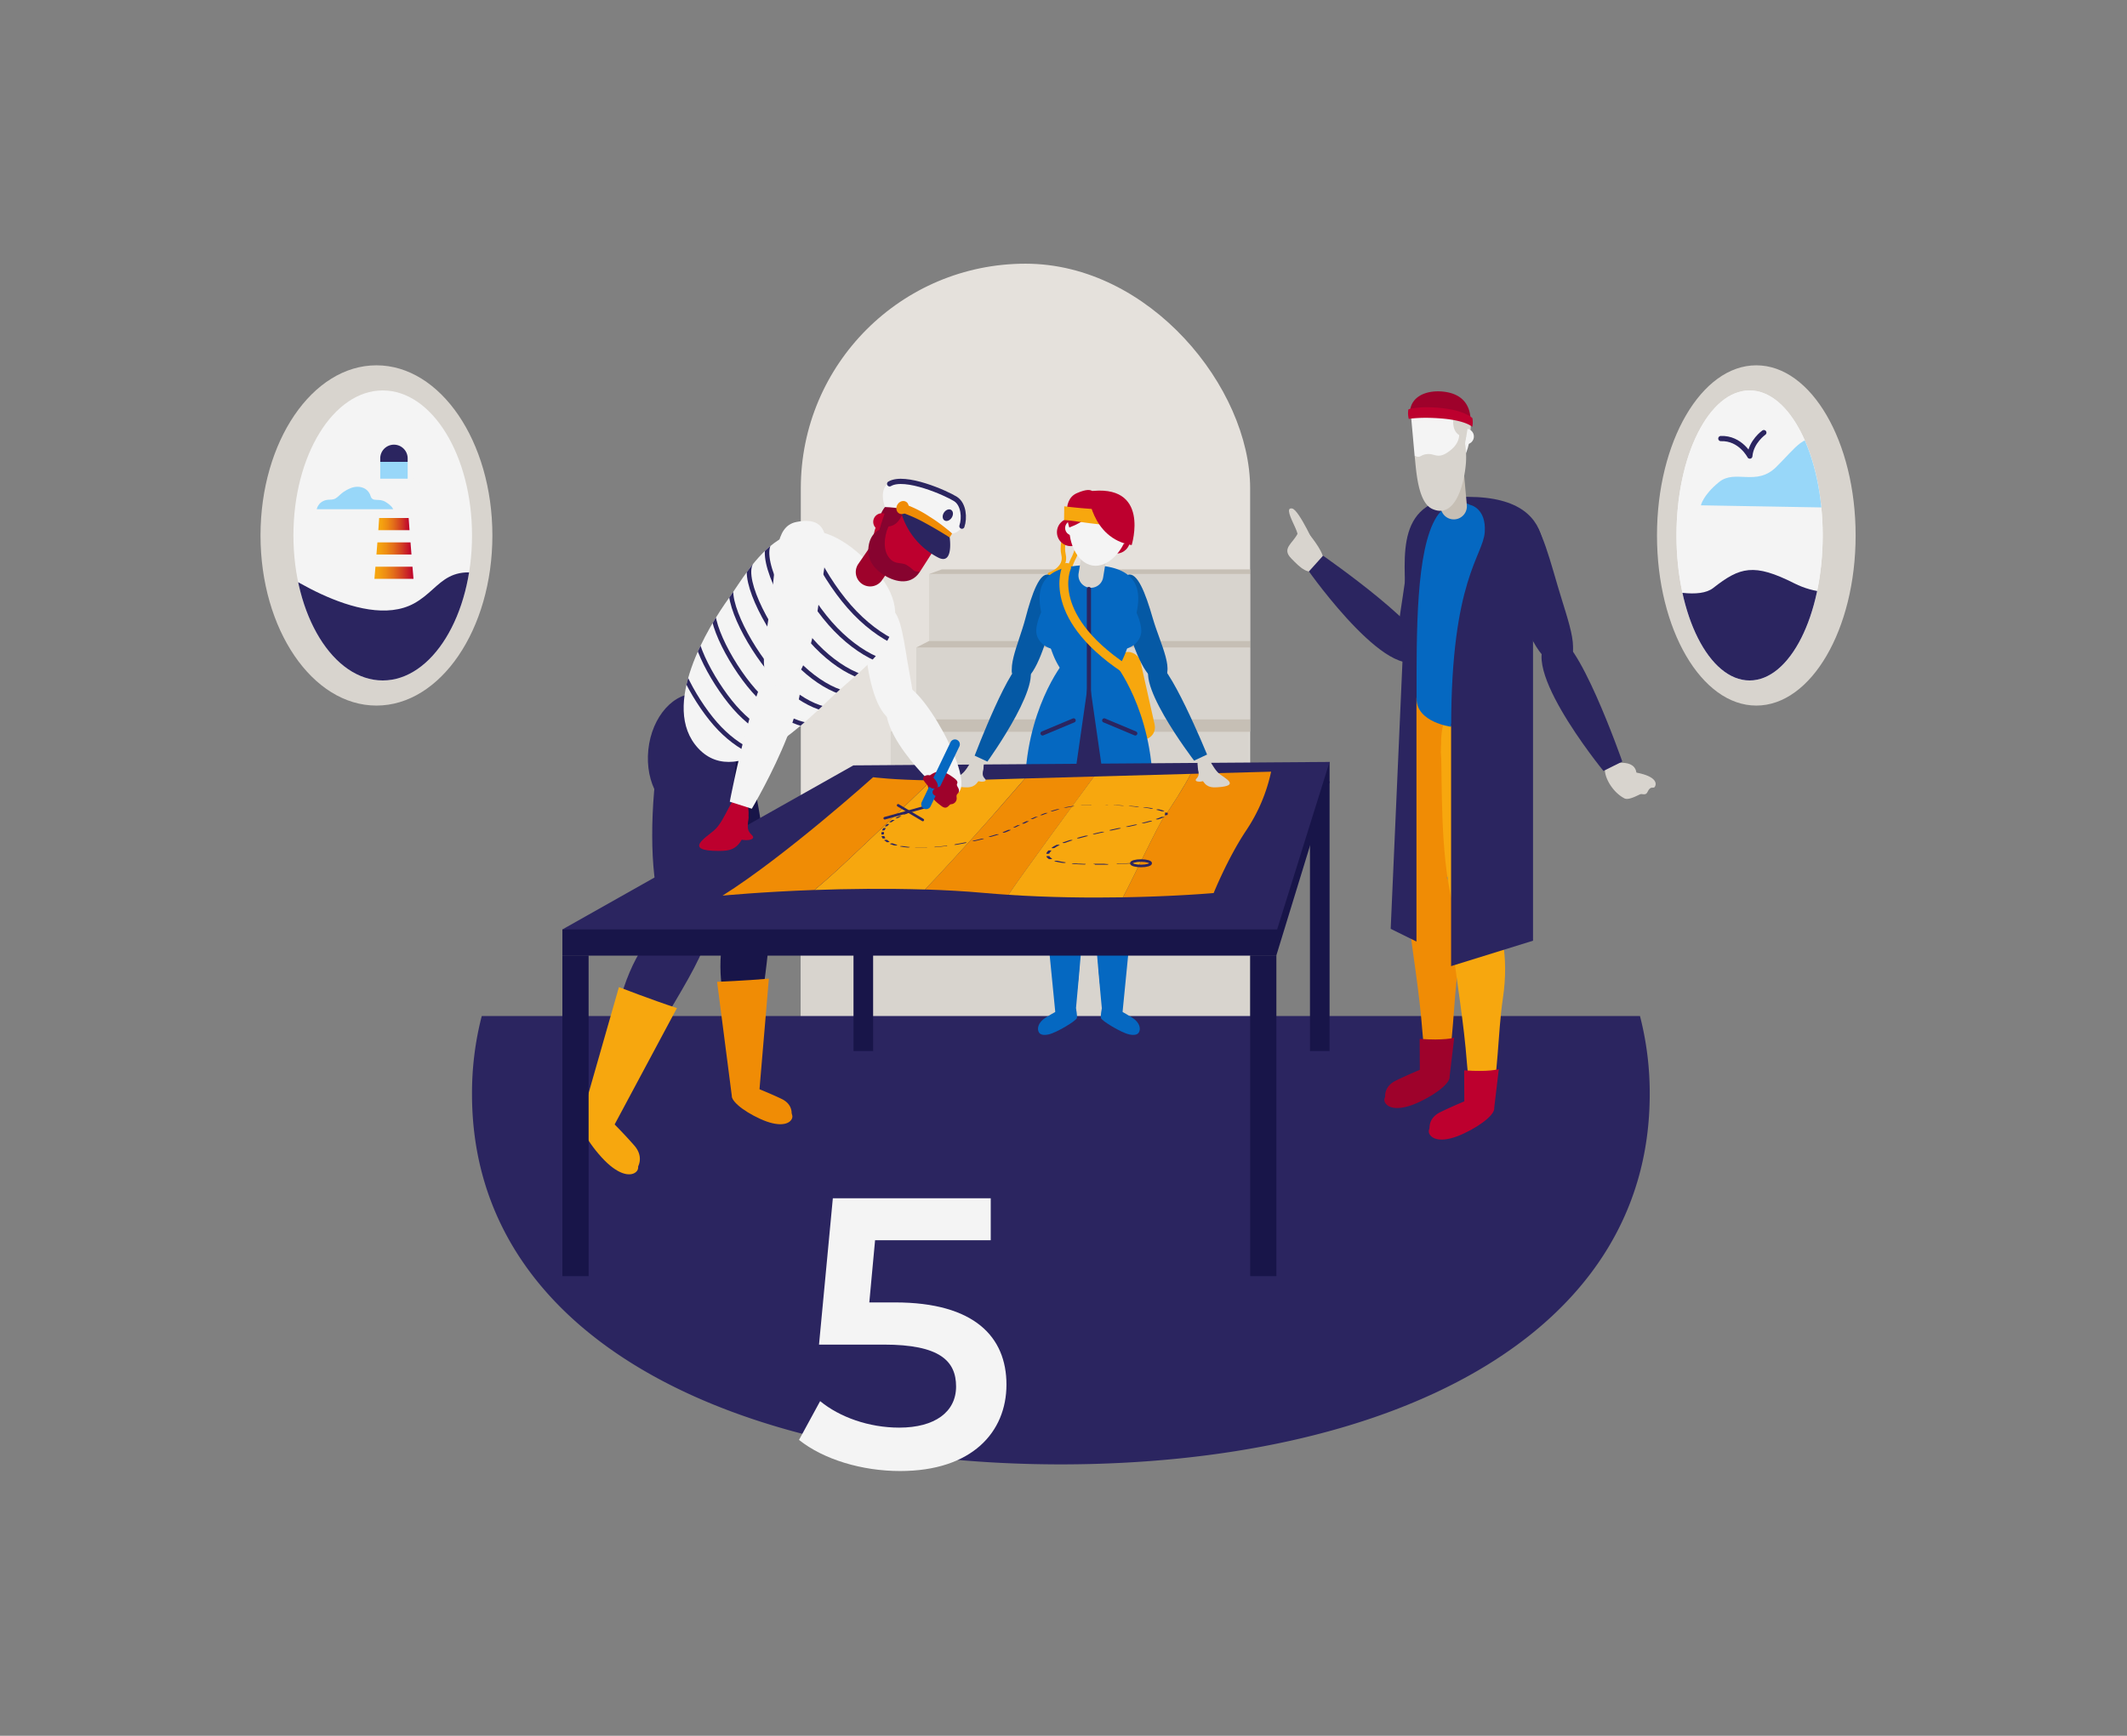 <svg id="Calque_1" data-name="Calque 1" xmlns="http://www.w3.org/2000/svg" xmlns:xlink="http://www.w3.org/1999/xlink" width="1267.84" height="1034.93" viewBox="0 0 1267.84 1034.93"><rect x="0" y="0" width="1267.84" height="1034.93" fill="#808080" stroke="none"/><defs><style>.cls-1,.cls-13,.cls-14,.cls-19,.cls-21,.cls-22,.cls-23,.cls-9{fill:none;}.cls-2{clip-path:url(#clip-path);}.cls-3{fill:#e5e1dc;}.cls-4{fill:#d8d4ce;}.cls-5{fill:#c6bfb5;}.cls-6{fill:#2b2560;}.cls-7{fill:#f4f4f4;}.cls-8{fill:#f7a70e;}.cls-14,.cls-9{stroke:#f7a70e;}.cls-13,.cls-14,.cls-21,.cls-22,.cls-23,.cls-9{stroke-linecap:round;}.cls-14,.cls-21,.cls-22,.cls-9{stroke-linejoin:round;}.cls-9{stroke-width:2.64px;}.cls-10{fill:#0568c1;}.cls-11{fill:#0559a5;}.cls-12{fill:#bd002e;}.cls-13,.cls-19,.cls-21,.cls-22{stroke:#2b2560;}.cls-13,.cls-19,.cls-23{stroke-miterlimit:10;}.cls-13{stroke-width:2.5px;}.cls-14{stroke-width:5.27px;}.cls-15{fill:#f08c05;}.cls-16{fill:#9e022b;}.cls-17{fill:#181549;}.cls-18{clip-path:url(#clip-path-2);}.cls-19{stroke-width:2.69px;}.cls-20{fill:#87032f;}.cls-21{stroke-width:3.11px;}.cls-22{stroke-width:1.53px;}.cls-23{stroke:#0568c1;stroke-width:5.85px;}.cls-24{isolation:isolate;}.cls-25{clip-path:url(#clip-path-3);}.cls-26{fill:#98d7f9;}.cls-27{fill:url(#Dégradé_sans_nom_4);}.cls-28{fill:url(#Dégradé_sans_nom_4-2);}.cls-29{fill:url(#Dégradé_sans_nom_4-3);}.cls-30{clip-path:url(#clip-path-4);}</style><clipPath id="clip-path"><rect class="cls-1" x="477.34" y="157.22" width="267.83" height="612.49" rx="133.92"/></clipPath><clipPath id="clip-path-2"><path class="cls-1" d="M497.35,414.15c21.32-19.9,55.66-40.89,22.44-76.47h0l-.12-.13-.11-.13h0c-46.76-49.81-72.78,2.2-85.13,19.27-11.73,16.22-41.66,64.4-18.17,89.55C440.6,472.32,482.66,427.87,497.35,414.15Z"/></clipPath><clipPath id="clip-path-3"><ellipse class="cls-1" cx="228.13" cy="319.25" rx="53.23" ry="86.46"/></clipPath><linearGradient id="Dégradé_sans_nom_4" x1="-1338.66" y1="341.51" x2="-1315.37" y2="341.51" gradientTransform="matrix(-1, 0, 0, 1, -1092.19, 0)" gradientUnits="userSpaceOnUse"><stop offset="0" stop-color="#bd002e"/><stop offset="0.01" stop-color="#be032d"/><stop offset="0.27" stop-color="#d23d22"/><stop offset="0.5" stop-color="#e26b1a"/><stop offset="0.71" stop-color="#ee8c13"/><stop offset="0.88" stop-color="#f4a00f"/><stop offset="1" stop-color="#f7a70e"/></linearGradient><linearGradient id="Dégradé_sans_nom_4-2" x1="-1337.46" y1="327" x2="-1316.57" y2="327" xlink:href="#Dégradé_sans_nom_4"/><linearGradient id="Dégradé_sans_nom_4-3" x1="-1336.32" y1="312.49" x2="-1317.71" y2="312.49" xlink:href="#Dégradé_sans_nom_4"/><clipPath id="clip-path-4"><ellipse class="cls-1" cx="1042.88" cy="319.25" rx="43.58" ry="86.46"/></clipPath></defs><g class="cls-2"><rect class="cls-3" x="461.48" y="120.27" width="385.74" height="559.74"/><rect class="cls-4" x="476.66" y="557.71" width="273.65" height="51.58"/><rect class="cls-4" x="507.2" y="493.49" width="219.51" height="48.65"/><rect class="cls-4" x="530.9" y="436.42" width="213.78" height="45.71"/><rect class="cls-4" x="546.16" y="386.09" width="208.04" height="42.78"/><rect class="cls-4" x="553.8" y="342.31" width="202.3" height="39.85"/><polygon class="cls-5" points="476.66 557.71 507.2 542.14 726.72 542.14 701.91 557.71 476.66 557.71"/><polygon class="cls-5" points="507.2 493.49 530.9 482.13 744.67 482.13 726.72 493.49 507.2 493.49"/><polygon class="cls-5" points="530.9 436.42 546.16 428.87 754.2 428.87 744.67 436.42 530.9 436.42"/><polygon class="cls-5" points="546.16 386.09 553.8 382.15 756.1 382.15 754.2 386.09 546.16 386.09"/><polygon class="cls-5" points="553.8 342.25 561.43 339.47 763.73 339.47 761.84 342.25 553.8 342.25"/></g><path class="cls-6" d="M287.16,605.79a184,184,0,0,0-5.81,46.56c0,145.88,157.09,220.62,351,220.77,193.89-.15,351-74.89,351-220.77a184,184,0,0,0-5.81-46.56Z"/><path class="cls-7" d="M599.92,825.56c0,28.16-20.38,51.52-63.43,51.52-22.67,0-45.57-6.87-60.22-18.55l12.59-23.13C500.54,845,518,851.2,536,851.2c21.29,0,33.89-9.38,33.89-24.5,0-15.34-9.85-25-43-25h-38.7l8.24-87.24h94.12v25H521.61l-3.44,37.09h15.35C580.92,776.55,599.92,797.16,599.92,825.56Z"/><rect class="cls-8" x="669.68" y="388.21" width="14.52" height="53.21" rx="7.26" transform="translate(-74.45 158.45) rotate(-12.66)"/><path class="cls-9" d="M639,308.49s-7.14,13.47-5.08,22.05-8.17,12-8.17,12"/><path class="cls-9" d="M642.41,309.06s2.78,13.33-2.43,23.65a29.34,29.34,0,0,0-3.34,15.78"/><path class="cls-6" d="M637.33,502.34c7.07,11.55,10.28,28.44,7.88,49.37-2,17.33-1.49,33.53-4.76,47.16-.91,3.78-7.55,24.68-9.88-6.5-3-40.71-12.46-86.61-3.22-92C631.41,498.05,635.5,499.35,637.33,502.34Z"/><circle class="cls-6" cx="631.32" cy="506.36" r="6.95"/><path class="cls-6" d="M616.84,434c-4.21,14.6,9.63,19,19.09,18.83s22.12-8.09,19.63-28.14c-2.72-21.84-18.49-24.3-18.49-24.3C632.74,397,623.39,411.27,616.84,434Z"/><path class="cls-6" d="M622.79,502.2c-4.58-23.5-7.7-32.66-7.7-53.86,0-31.51,21.3-46.46,26.16-43.59,7.21,4.25,9,37.61,7.24,62.75s-7.09,45.65-17.06,45.81C626,513.4,624.1,509,622.79,502.2Z"/><circle class="cls-6" cx="631.32" cy="506.36" r="6.95"/><path class="cls-10" d="M619.28,615.55c-1.21-2-.71-5.84,4-8.81s9.78-5.54,9.78-5.54,2.5,3.45,8.3,0c0,0,.85,4.22.53,5.8s-12.06,8.73-16.82,9.75C621.83,617.45,620.06,616.85,619.28,615.55Z"/><path class="cls-10" d="M647.05,526.48s.46,8.4-5.69,74.72c-.19,2-.51,2-2.18,2.35a91.25,91.25,0,0,1-10.1.49l-7.83-79.39Z"/><path class="cls-6" d="M660.8,502.34c-7.07,11.55-10.28,28.44-7.88,49.37,2,17.33,1.49,33.53,4.77,47.16.9,3.78,7.54,24.68,9.87-6.5,3-40.71,12.46-86.61,3.22-92C666.73,498.05,662.64,499.35,660.8,502.34Z"/><circle class="cls-6" cx="666.81" cy="506.36" r="6.95"/><path class="cls-6" d="M681.29,434c4.21,14.6-9.62,19-19.09,18.83s-22.12-8.09-19.63-28.14c2.72-21.84,18.49-24.3,18.49-24.3C665.4,397,674.74,411.27,681.29,434Z"/><path class="cls-6" d="M675.34,502.2c4.58-23.5,7.7-32.66,7.7-53.86,0-31.51-21.3-46.46-26.16-43.59-7.21,4.25-12.61,39.47-10.88,64.61s10.73,43.79,20.7,43.95C672.16,513.4,674,509,675.34,502.2Z"/><circle class="cls-6" cx="666.81" cy="506.36" r="6.95"/><path class="cls-10" d="M678.85,615.55c1.21-2,.72-5.84-4-8.81s-9.78-5.54-9.78-5.54-2.5,3.45-8.3,0c0,0-.85,4.22-.53,5.8s12.07,8.73,16.82,9.75C676.3,617.45,678.07,616.85,678.85,615.55Z"/><path class="cls-10" d="M651.08,526.48s-.45,8.4,5.69,74.72c.19,2,.52,2,2.19,2.35a91.16,91.16,0,0,0,10.1.49l7.82-79.39Z"/><circle class="cls-6" cx="649.07" cy="401.24" r="13.1"/><ellipse class="cls-11" cx="690.13" cy="400.13" rx="5.64" ry="5.49"/><path class="cls-11" d="M687.1,368.52c4.39,15.27,14.62,33.88,4.52,36.91-7.8,2.34-15.43-17.48-19.81-32.75s-5.19-28.4.66-30C677.9,341.21,682.72,353.24,687.1,368.52Z"/><ellipse class="cls-11" cx="690.1" cy="400.14" rx="5.64" ry="5.49"/><circle class="cls-11" cx="608.77" cy="400.39" r="5.49"/><path class="cls-11" d="M611.21,368.73c-4,15.34-13.69,34.11-3.81,37,7.63,2.22,14.75-17.71,18.77-33.05s4.6-28.48-1.12-30C619.74,341.28,615.23,353.39,611.21,368.73Z"/><circle class="cls-11" cx="608.8" cy="400.39" r="5.49"/><path class="cls-10" d="M675,375.06c2.37-10.45,14.27-38-25.83-38.1H649c-40.1.1-28.21,27.65-25.83,38.1A90.91,90.91,0,0,0,628.42,392c3.9,8.72,10.22,16.83,20.65,16.83C667,408.8,672.74,385,675,375.06Z"/><path class="cls-10" d="M643.94,376.07c0,6.25-5.88,11.31-13.13,11.31s-13.13-5.06-13.13-11.31,5.88-21,13.13-21S643.94,369.83,643.94,376.07Z"/><path class="cls-10" d="M680.29,376.07c0,6.25-5.88,11.31-13.13,11.31S654,382.32,654,376.07s5.88-21,13.13-21S680.29,369.83,680.29,376.07Z"/><circle class="cls-12" cx="638.31" cy="317.33" r="8.3"/><circle class="cls-12" cx="665.33" cy="321.77" r="8.3"/><path class="cls-4" d="M649.8,300l-6.87,41.84a7.41,7.41,0,1,0,14.63,2.4l6.87-41.83Z"/><path class="cls-7" d="M672.52,315.92c-1.93,11.77-11.74,22.84-21.35,21.26s-15.36-15.2-13.43-27,10.83-17.23,20.43-15.65S674.45,304.15,672.52,315.92Z"/><circle class="cls-7" cx="639.32" cy="314.82" r="4.43"/><circle class="cls-7" cx="669.55" cy="319.79" r="4.43"/><path class="cls-12" d="M652,296.19s4.66,11.25-14.63,18.31c0,0-5.47-16.1,4.52-20.47C653.83,288.79,652,296.19,652,296.19Z"/><path class="cls-8" d="M634.36,301.87l-.1,8.22c8.89.51,19.37,3.38,39,3.45l1.17-9.52A282.1,282.1,0,0,1,634.36,301.87Z"/><path class="cls-12" d="M648.48,293.05S650.09,321,674.55,325c0,0,11.67-37.41-26.07-31.95"/><path class="cls-10" d="M633.77,395.23s-22.86,28.11-22.86,76.49l27.39,7.12L649.06,404Z"/><path class="cls-10" d="M664.36,395.29s22.86,28.11,22.86,76.49l-27.39,7.12-10.76-74.83Z"/><line class="cls-13" x1="639.96" y1="429.53" x2="621.44" y2="437.29"/><line class="cls-13" x1="658.19" y1="429.53" x2="676.7" y2="437.29"/><line class="cls-13" x1="649.07" y1="351.19" x2="649.07" y2="419.59"/><path class="cls-14" d="M635.78,338.31s-14.1,30.28,39.76,63.61"/><path class="cls-4" d="M960.48,455.55s17.21-4.57,14.75,8.75C974.68,467.26,960.48,455.55,960.48,455.55Z"/><path class="cls-4" d="M976.07,460.79c9.1,1.81,11.94,5.17,10.42,8.17-.6,1.18-1.78.3-2.76,1-1.52,1-1.57,2.87-2.73,3.4-1.35.61-2.36-.26-3.54.3-2.64,1.25-7,3.52-9.2,2.35-8-4.14-13.59-15.23-11-20,2-3.56,6.64-.07,12.54,2.63A28.76,28.76,0,0,0,976.07,460.79Z"/><path class="cls-4" d="M784.14,323.52c-3.55-5-7.95-11.12-10.52-5.65-2.81,6-9.79,9-4.16,14.86,6.1,6.36,10.28,10.16,16.23,7.12S788.77,330.09,784.14,323.52Z"/><path class="cls-4" d="M784.23,326.11s-9.94-22.14-14-22.92-.77,5.75,1.78,11.29,1.83,8,2.34,9S784.73,329.05,784.23,326.11Z"/><path class="cls-6" d="M780.21,340.7s51.81,73.45,69,49.62c8.13-11.3-60.58-59-60.58-59"/><circle class="cls-6" cx="842.37" cy="385.56" r="8.25"/><path class="cls-6" d="M837.35,347.4c-3.23,23.61-8.73,44.61,3.94,46.35,11.83,1.61,18.51-20.27,21.74-43.87s3.48-42.57-11.94-45C842.93,303.6,840.58,323.79,837.35,347.4Z"/><circle class="cls-6" cx="842.41" cy="385.57" r="8.25"/><path class="cls-15" d="M858.8,517.59c9.89,13.73,14.18,33.93,10.43,59.06-3.11,20.81-2.78,48.11-7.66,64.51-1.36,4.55-10.9,11.41-13.71-25.94-3.68-48.76-16.49-93.23-3.24-99.8C850.43,512.54,856.23,514,858.8,517.59Z"/><circle class="cls-15" cx="850.14" cy="522.3" r="8.32"/><path class="cls-15" d="M838.61,517.31c-6.4-28.15.63-65.94.14-91.33-.63-32.53,18.89-29.17,25.68-25.73,10.08,5.09,12.55,45.38,10.12,75.5s-9.91,54.68-23.85,54.87C843.07,530.73,840.45,525.4,838.61,517.31Z"/><circle class="cls-15" cx="850.1" cy="522.3" r="8.32"/><path class="cls-16" d="M863.8,641c2,3.33-6,10.53-17.86,16.07s-18.3,3.8-20.25.47,1.36-7,13.18-12.55S861.85,637.62,863.8,641Z"/><path class="cls-16" d="M825.75,654.85s-1.51-6.73,6.23-10.53,16.1-7.17,16.1-7.17,4.37,3.83,13.91-.62c0,0,1.57,3.28,1.11,5.14s-23.22,14.51-28.72,14.41A29.36,29.36,0,0,1,825.75,654.85Z"/><path class="cls-16" d="M846.22,619.4l.09,19.85s6.15,6.68,9.52,3.68,8.25-1.21,8.25-1.21l2.74-23S860.86,620.55,846.22,619.4Z"/><path class="cls-8" d="M885.36,536.08c9.91,13.77,14.22,34,10.46,59.21-3.12,20.86-2.79,48.23-7.68,64.67-1.36,4.57-10.92,11.44-13.74-26-3.69-48.88-16.53-93.47-3.25-100.05C877,531,882.79,532.51,885.36,536.08Z"/><circle class="cls-8" cx="876.68" cy="540.81" r="8.34"/><ellipse class="cls-8" cx="882.91" cy="448.37" rx="24.02" ry="33.04" transform="translate(-10.93 22.21) rotate(-1.43)"/><path class="cls-8" d="M865.13,535.81c-6.42-28.22-5.63-66.22-6.12-91.67-.63-32.61,25.19-29.13,32-25.69,10.1,5.1,12.58,45.5,10.15,75.69s-9.95,54.81-23.91,55C869.6,549.26,867,543.91,865.13,535.81Z"/><circle class="cls-8" cx="876.64" cy="540.81" r="8.34"/><path class="cls-12" d="M890.38,659.76c2,3.34-6.06,10.56-17.91,16.11s-18.34,3.82-20.3.47,1.37-7,13.22-12.57S888.42,656.42,890.38,659.76Z"/><path class="cls-12" d="M852.23,673.68s-1.51-6.74,6.25-10.55,16.14-7.19,16.14-7.19,4.37,3.84,13.94-.62c0,0,1.57,3.29,1.12,5.15S866.4,675,860.89,674.91A29.54,29.54,0,0,1,852.23,673.68Z"/><path class="cls-12" d="M872.75,638.15l.09,19.9s6.17,6.7,9.55,3.69,8.27-1.21,8.27-1.21l2.74-23.07S887.43,639.3,872.75,638.15Z"/><path class="cls-6" d="M837.72,358.73c0-26.57-7.37-62.49,37-62.49H875c62.24.17,43.78,49.83,40.09,68.67-3.5,17.89-17,67.78-48.34,67.78C834.27,432.69,837.72,377.05,837.72,358.73Z"/><path class="cls-6" d="M955.76,459.66s-56.93-69.56-29.37-79.72c13.06-4.82,40.62,74.13,40.62,74.13"/><circle class="cls-6" cx="929.15" cy="387.78" r="8.25"/><path class="cls-6" d="M928.47,349.29c6.69,22.88,15.22,42.83,2.95,46.42-11.46,3.35-21.3-17.3-28-40.18s-9.73-41.59,5.16-46.26C916.48,306.8,921.79,326.42,928.47,349.29Z"/><circle class="cls-6" cx="929.11" cy="387.79" r="8.25"/><path class="cls-10" d="M876.21,301s9.75,1.78,8.81,16.17S865,345.33,865,433.32c0,0-20.64-2.59-20.64-16.77,0-38.84-.45-88.71,11.91-108.31C861.85,299.32,871.42,298.22,876.21,301Z"/><path class="cls-5" d="M870.33,256.73l4,44.44a7.8,7.8,0,0,1-15.54,1.41l-4-44.45Z"/><path class="cls-7" d="M855.84,237.56c10.2-.92,19.12,5.49,20.24,18s-6,26.37-16.15,27.29c-6.57.6-12.8-4.28-16.73-11.19l-2.29-25.45S844.62,238.57,855.84,237.56Z"/><path class="cls-4" d="M875.21,247.15s3.54,6.84-.24,13.62c0,0-10.4.78-8.57-11.93Z"/><path class="cls-4" d="M843.2,271.65c3.68,2,3-.71,8.11-.94,3.67-.17,5.87,2.85,11.49-.94,4.14-2.78,7.51-6.55,7-12.49,0-.24,4-3.8,5-1.6l-1.46,9.2a50,50,0,0,1,.48,10.78c-.73,11.09-5.83,34.33-20.14,27.75-7.89-3.63-9.36-20-10.27-30Z"/><path class="cls-7" d="M873.29,264.88a4.66,4.66,0,0,0,1.46-9.2"/><path class="cls-16" d="M840.43,248.33c-1.07-11.81,9.59-15.9,19.77-14.84s16.69,6.72,16.41,18.65A63.32,63.32,0,0,0,859,247.81,70.13,70.13,0,0,0,840.43,248.33Z"/><path class="cls-12" d="M877.57,254.5s-3.78-3.84-18.56-5c-12.59-1-19.29.28-19.29.28a14,14,0,0,1-.23-5.67s5.72-2.26,19.72-.81,18.44,6,18.44,6A13.12,13.12,0,0,1,877.57,254.5Z"/><polygon class="cls-6" points="864.95 432.18 864.95 576.04 913.79 560.88 913.79 354.18 894.5 318.65 864.95 432.18"/><polygon class="cls-6" points="844.31 390.89 844.31 561.38 828.95 553.8 837.99 348.49 842.37 338.25 844.31 390.89"/><rect class="cls-17" x="657.39" y="657.45" width="191.21" height="15.63" transform="translate(87.73 1418.26) rotate(-90)"/><rect class="cls-17" x="706.3" y="540.44" width="160.75" height="11.69" transform="translate(240.39 1332.95) rotate(-90)"/><rect class="cls-17" x="434.22" y="540.44" width="160.75" height="11.69" transform="translate(-31.69 1060.87) rotate(-90)"/><path class="cls-7" d="M540.93,394.62c2.92,17.9,7.93,33.7-3.75,35.58-10.92,1.76-17-14.67-19.95-32.57s-3.1-32.37,11.13-34.9C535.89,361.39,538,376.72,540.93,394.62Z"/><path class="cls-17" d="M439.93,538.19c-9,12.8-12.81,31.53-9.1,54.75,3.06,19.23,3,44.5,7.68,59.63,1.29,4.2,10.18,10.45,12.45-24.13,3-45.16,14.4-86.43,2.08-92.39C447.63,533.44,442.27,534.87,439.93,538.19Z"/><circle class="cls-17" cx="448" cy="542.47" r="7.7"/><ellipse class="cls-6" cx="425.72" cy="459.92" rx="22.18" ry="30.5" transform="translate(-72.71 80) rotate(-9.9)"/><path class="cls-17" d="M457.67,535.84c.7-26.71-6.91-61-11.08-84.09C441.25,422.12,418.51,430,413,434.3c-8.21,6.45-3.13,43.47,4.55,70.35s18.94,47.82,31.62,45.47C456.07,548.83,457.48,543.51,457.67,535.84Z"/><circle class="cls-17" cx="448.16" cy="542.45" r="7.7"/><path class="cls-15" d="M436.44,652.4c-1.78,3.11,5.69,9.69,16.67,14.71s17,3.35,18.75.25-1.33-6.47-12.31-11.49S438.21,649.3,436.44,652.4Z"/><path class="cls-15" d="M471.78,664.91s1.33-6.24-5.87-9.69-15-6.49-15-6.49-4,3.59-12.87-.44c0,0-1.43,3.05-1,4.77s21.62,13.21,26.71,13.06A27.28,27.28,0,0,0,471.78,664.91Z"/><path class="cls-15" d="M458.3,583.5l-5.69,67.16s-5.63,6.24-8.78,3.5-7.65-1-7.65-1l-8.74-67.76S444.76,584.7,458.3,583.5Z"/><path class="cls-6" d="M404.75,542.94c-15.88,9.73-28.83,28.4-35.71,55.5-5.69,22.44-17.64,50-19.67,68.72-.56,5.2,6.21,16.22,24.95-20.48,24.47-47.92,56.39-87.61,45.74-99.91C415.39,541.38,408.87,540.41,404.75,542.94Z"/><circle class="cls-6" cx="411.54" cy="551.41" r="9.16"/><ellipse class="cls-6" cx="412.67" cy="449.72" rx="36.27" ry="26.37" transform="translate(-77.27 813.73) rotate(-84.07)"/><path class="cls-6" d="M424.6,546.93c9.46-30.33,11.86-72,14.59-99.79,3.49-35.63-25.06-34-32.81-30.86-11.49,4.72-17.68,48.71-17.62,82s6.17,60.84,21.44,62.26C418.56,561.27,421.89,555.64,424.6,546.93Z"/><circle class="cls-6" cx="411.58" cy="551.41" r="9.16"/><path class="cls-8" d="M347.19,666c-3.4,2.56,1.66,13.26,11.29,23.91s17,11.65,20.36,9.09,1.59-7.69-8-18.34S350.59,663.46,347.19,666Z"/><path class="cls-8" d="M379.9,696.3s4.39-6.19-1.85-13.34-13.28-14.13-13.28-14.13-6.06,2-13.85-6.54c0,0-3,2.66-3.32,4.74s17.39,24.6,23,26.84A32.39,32.39,0,0,0,379.9,696.3Z"/><path class="cls-8" d="M403.49,601.06l-37.82,70.66s-9.09,4.16-11.23-.31-7.86-4.74-7.86-4.74l22.34-78.11S388.14,596,403.49,601.06Z"/><path class="cls-7" d="M497.35,414.15c21.32-19.9,55.66-40.89,22.44-76.47h0l-.12-.13-.11-.13h0c-46.76-49.81-72.78,2.2-85.13,19.27-11.73,16.22-41.66,64.4-18.17,89.55C440.6,472.32,482.66,427.87,497.35,414.15Z"/><g class="cls-18"><path class="cls-19" d="M556.64,383.75c-9.46,8.29-32.45-1.59-50.41-22.07s-34.21-54.51-24.76-62.8"/><path class="cls-19" d="M543.54,393c-9.13,8-31.36-1.54-48.71-21.32s-33.37-53-24.23-61"/><path class="cls-19" d="M530.45,402.23c-8.81,7.72-30.29-1.48-47-20.57s-32.52-51.51-23.71-59.23"/><path class="cls-19" d="M517.35,411.47c-8.48,7.44-29.2-1.43-45.32-19.82s-31.67-50-23.18-57.45"/><path class="cls-19" d="M504.26,420.7c-8.17,7.16-28.12-1.37-43.63-19.05S429.81,353.13,438,346"/><path class="cls-19" d="M491.16,429.94c-7.84,6.88-27-1.31-41.93-18.3s-30-47-22.13-53.9"/><path class="cls-19" d="M478.07,439.18c-7.52,6.59-26-1.26-40.23-17.55s-29.13-45.52-21.61-52.11"/><path class="cls-19" d="M465,448.42c-7.19,6.31-24.87-1.21-38.53-16.8s-28.28-44-21.09-50.33"/></g><path class="cls-16" d="M539.39,295.87l-27.77,40.36a8.56,8.56,0,0,0,14.11,9.71l27.77-40.36Z"/><path class="cls-12" d="M554.35,299.69c-9.46-6.07-21.39-4.35-28.83,7.25s-7.57,28.69,1.89,34.76c6.1,3.91,13.6,3.93,20.93-.81l16.17-25.22S564.76,306.36,554.35,299.69Z"/><path class="cls-20" d="M530.63,299.21s-6.92,4.86-6.67,13.37c0,0,9.73,6,14.39-7.27Z"/><path class="cls-20" d="M564.74,321.21c11.75-16.79-6.25-22.26-6.25-22.26.27-3.8-8-8.35-16.41-8.76-11.2-.55-13.86,11.83-13.86,11.83s15.23,6.85,24.95,3.31a83.29,83.29,0,0,0,9.91,14.29Z"/><path class="cls-6" d="M537,305a43.78,43.78,0,0,0,22.21,27.42c9.36,4.82,6.87-12,6.87-12a24.77,24.77,0,0,0-9-10.28C550.56,306,542.38,302.14,537,305Z"/><path class="cls-7" d="M573.37,313.73c1.65-4.84,1.14-13-3.77-16.19-5.4-3.46-28.4-16-38.73-10.46-7.87,4.23-3.37,15.24-3.37,15.24s16.77.38,26,6.26,14.09,9.53,14.09,9.53S572.05,317.62,573.37,313.73Z"/><path class="cls-15" d="M554,308a67.66,67.66,0,0,0-15.47-7.66l-2.95,4.6a87.8,87.8,0,0,1,15.94,6.92c8.33,4.55,14.52,8.58,14.52,8.58l1.48-2.31A96.89,96.89,0,0,0,554,308Z"/><ellipse class="cls-15" cx="537.97" cy="302.63" rx="4.05" ry="3.51" transform="translate(-7.18 592.12) rotate(-57.33)"/><ellipse class="cls-6" cx="564.97" cy="307.16" rx="3.71" ry="2.76" transform="translate(1.43 616.94) rotate(-57.33)"/><path class="cls-20" d="M548.34,340.89c-4.59.07-3.11-1.22-8-4.05-3.49-2-7.93.48-11.49-6.06-2.61-4.8-1.61-13.44,1.93-19,.14-.22-1.95-5.72-4-4.08L524,316s-6,2.17-6.45,11.67c-.25,5.14,2.13,10.5,9,15,5.34,3.47,15.81,7.53,21.78-1.77Z"/><path class="cls-12" d="M524,316a5.11,5.11,0,1,1,3.25-9.7"/><path class="cls-21" d="M573.37,313.73c1.65-4.84,1.14-13-3.77-16.19-5.4-3.46-30.23-14.47-39.32-9.05"/><polygon class="cls-17" points="335.22 554.17 335.22 569.8 760.75 569.8 792.52 466.18 792.52 454.29 335.22 554.17"/><polygon class="cls-6" points="508.66 456.35 335.22 554.17 761.26 554.17 792.52 454.29 508.66 456.35"/><path class="cls-15" d="M611,464.15c-3.94,4.37-9.93,11.55-21.62,24.74-12.06,13.61-31.41,34.7-38,41.44,11.71.38,23.54,1,35.11,2.06q7.35.65,14.65,1.12c6.83-10.54,42-58.25,51-70.52Z"/><path class="cls-15" d="M709.74,461.4c-2.93,6.19-12.77,21.58-15.89,25.68-3.28,4.31-19.34,38.31-24.5,47.92,32-.54,54.08-2.54,54.08-2.54s8.38-20.83,19.36-37.28a100.51,100.51,0,0,0,14.88-35.08Z"/><path class="cls-15" d="M555.23,465.29c-22.77-.28-34.79-1.88-34.79-1.88s-52.25,47-89.74,70.59c0,0,22.71-2.2,54.78-3.38l7-6C502.62,515.94,542.7,477.38,555.23,465.29Z"/><path class="cls-8" d="M611,464.15c-11.59.33-21.73.63-29.33.87-10,.31-18.78.36-26.39.27-12.53,12.09-52.61,50.65-62.77,59.36l-7,6c19.49-.71,42.43-1,65.84-.29,6.6-6.74,25.95-27.83,38-41.44C601,475.7,607,468.52,611,464.15Z"/><path class="cls-8" d="M709.74,461.4,652.09,463c-9.05,12.27-44.18,60-51,70.52,24.63,1.61,48.36,1.83,68.27,1.49,5.16-9.61,21.22-43.61,24.5-47.92C697,483,706.81,467.59,709.74,461.4Z"/><line class="cls-22" x1="535.34" y1="480.16" x2="550.05" y2="488.89"/><line class="cls-22" x1="527.36" y1="487.86" x2="551.93" y2="481.04"/><path class="cls-12" d="M425.62,495.12c-5.25,4.52-18.35,12.23,2.69,12.23,6.35,0,11.39-.53,15.12-9.39s4.22-20.24-1.63-22.7S432.91,488.85,425.62,495.12Z"/><path class="cls-7" d="M448.14,482.19s50.37-84.83,18.8-91.35C452,387.75,435,478,435,478"/><circle class="cls-7" cx="465.23" cy="399.81" r="9.06"/><path class="cls-7" d="M459.65,357.93c-3.5,25.92-9.49,49,4.41,50.86,13,1.75,20.29-22.28,23.79-48.2s13.07-54.77-13.2-49.36C461.54,313.92,463.15,332,459.65,357.93Z"/><circle class="cls-7" cx="465.28" cy="399.81" r="9.06"/><path class="cls-12" d="M446.11,487.33c-.59,6.56-.86,7.73,2.16,10.68s-5,4-8.74,1.63S446.48,483.32,446.11,487.33Z"/><rect class="cls-17" x="247.43" y="657.45" width="191.21" height="15.63" transform="translate(-322.23 1008.3) rotate(-90)"/><path class="cls-4" d="M573.11,461.62c-3.46,2.61-12,6.89,1.18,7.76,4,.26,7.14.14,9.83-5.25s3.47-12.47-.08-14.24S577.92,458,573.11,461.62Z"/><path class="cls-4" d="M586.24,457.6c-.65,4.08-.86,4.8.91,6.77s-3.32,2.28-5.53.65S586.63,455.11,586.24,457.6Z"/><path class="cls-4" d="M727.13,461.62c3.46,2.61,12,6.89-1.18,7.76-4,.26-7.14.14-9.83-5.25s-3.48-12.47.08-14.24S722.32,458,727.13,461.62Z"/><path class="cls-4" d="M714,457.6c.65,4.08.86,4.8-.91,6.77s3.32,2.28,5.53.65S713.61,455.11,714,457.6Z"/><path class="cls-7" d="M555.88,467.57s-46.76-43.74-18.9-58.69c10.19-5.47,45.82,57.3,33.57,64.24"/><path class="cls-16" d="M552.38,464.05s3.43-3.8,7.11-3.94,6.55,1.92,8,2.94,3.81,2.57,3.05,4.09,1.26,2.58,1.07,4.53-1.73,1.2-1.39,3.83a3.51,3.51,0,0,1-3.27,4c-1.4,0-2.26,3.8-5.82,1.06S553.3,475.15,552.38,464.05Z"/><line class="cls-23" x1="569.21" y1="443.79" x2="552.04" y2="479.52"/><path class="cls-16" d="M567.35,468.41s-7.47-.27-10.18,1.79-1.11,5.36,4.4,4.65S571.35,472.27,567.35,468.41Z"/><path class="cls-16" d="M550.71,465.49s3.08,5.13,6.46,4.71,1.54-4.32-1.21-6.91S548.73,463,550.71,465.49Z"/><path class="cls-11" d="M711.77,453.51s-39.95-52.16-23.46-58.62c7.48-2.93,31.19,55,31.19,55"/><path class="cls-11" d="M588.55,454.09s38.07-52.77,21.91-59c-7.33-2.82-29.5,55.46-29.5,55.46"/><g class="cls-24"><path class="cls-6" d="M538.44,485.56l.06,0H539l.29,0,.26-.05a.84.84,0,0,0,.19-.07l.67-.29.66-.29.66-.27.65-.27.08,0,0,0s0,0,0,0l0,0,0,0H542l-.17,0-.18,0-.18,0-.09,0-.09,0-.08,0-.06,0-.67.27-.68.28-.68.29-.67.31s-.06,0-.07,0l0,0s0,0,0,0Z"/><path class="cls-6" d="M533.84,487.89l.06,0h.34l.3,0,.28-.05.25-.05.17-.07.52-.3.54-.29.54-.29.56-.28.06,0,0,0s0,0,0,0l-.05,0-.06,0h-.62l-.15,0-.15,0-.12,0-.11,0-.09,0-.07,0-.57.29-.56.29-.54.3-.54.3,0,0,0,0s0,0,0,0Z"/><path class="cls-6" d="M644.71,480.22l1.24-.11,1.26-.09,1.27-.08,1.29-.06.3,0,.27,0,.19-.06a.17.17,0,0,0,.09-.07,0,0,0,0,0,0,0l0,0-.05,0-.06,0h-.11l-.13,0h-.32l-1.37.07-1.37.09-1.35.1-1.33.11h-.17l-.08,0h-.08l-.16,0-.11,0s0,0-.06.05a0,0,0,0,0,0,0s0,0,0,0l0,0H644l.14,0h.38Z"/><path class="cls-6" d="M530.16,490.27l.07,0h.41l.31,0,.28-.05.24-.07a.52.52,0,0,0,.15-.07l.4-.3c.14-.1.27-.2.42-.29l.43-.3.44-.3,0,0a0,0,0,0,0,0,0s0,0,0,0l-.05,0-.07,0h-.51l-.14,0h-.14l-.13,0-.14,0-.12,0-.1,0-.08,0-.45.3-.44.3-.43.31-.41.3,0,0a0,0,0,0,0,0,0l0,0Z"/><path class="cls-6" d="M635.29,481.62l1.12-.22,1.13-.21,1.14-.2,1.14-.18.25-.05.17-.06s.07,0,.07-.06,0,0,0-.06h-.08l-.18,0h-.48l-.26,0-1.13.18-1.13.19-1.11.2-1.11.22-.08,0h-.08l-.09,0-.08,0-.22.06-.11.06a0,0,0,0,0,0,.06.23.23,0,0,0,.11,0,.73.73,0,0,0,.22,0h.27l.3,0Z"/><path class="cls-6" d="M659.58,479.85h.3l.3,0,.25-.05.19-.06s0,0,.06,0,0,0,0,0a.11.11,0,0,0-.05,0l-.09,0h-.3l-1.28,0-1.26,0-1.25,0h-1.59l-.16,0-.15,0-.1,0-.08,0-.07,0,0,0,0,0a.06.06,0,0,0,0,0l0,0,.08,0,.08,0h1.5l1.2,0,1.22,0Z"/><path class="cls-6" d="M626.53,483.73h.57l.29,0,.25-.06.9-.28.91-.27.9-.26.9-.24.17-.06a.18.18,0,0,0,.08-.06s0,0,0,0a.3.3,0,0,0-.1-.05h-.09l-.22,0h-.25l-.26,0-.25,0h-.12l-.93.25-.94.27-.94.28-.94.29a.32.32,0,0,0-.13.05.17.17,0,0,0-.06.06l0,0,.1,0h.15Z"/><path class="cls-6" d="M668.7,480.39H669l.31,0,.27,0a.64.64,0,0,0,.22-.06.19.19,0,0,0,.1,0s0,0,0-.05l0,0-.11,0h-.21l-.87-.06-.9-.07-.91-.06-.93-.06-.24,0h-.24l-.23,0h-.68l-.22,0-.19,0H664l-.06,0,0,0a.19.19,0,0,0-.09.05s0,0,0,0,0,0,0,.05l.1,0h.23l.23,0h.23l.24,0h.23l.92.07.9.06.89.06Z"/><path class="cls-6" d="M527.45,492.7l.1,0,.13,0H528a1.73,1.73,0,0,0,.32,0,2.3,2.3,0,0,0,.28-.06l.21-.06a.36.36,0,0,0,.13-.08l.27-.3.29-.3.31-.3.32-.3,0,0v0s0,0,0,0l0,0-.08,0h-.7l-.12,0-.11,0-.16,0-.14,0-.1,0s-.06,0-.07.05l-.33.3L528,492l-.3.3-.29.31v.05l0,0Z"/><path class="cls-6" d="M620.26,486.05h.29l.3,0,.28,0,.22-.06.76-.31.76-.3.75-.28.74-.28.11-.05s0,0,0-.05a0,0,0,0,0,0,0l-.09,0h-.65l-.22,0-.21,0h-.07l0,0-.06,0h0l-.76.28-.76.29-.78.31-.77.31-.1.05a.05.05,0,0,0,0,.05.05.05,0,0,0,0,0l.08,0h.26Z"/><path class="cls-6" d="M677.56,481.15h.59l.29,0a.84.84,0,0,0,.24-.06.33.33,0,0,0,.12-.05s0,0,0-.06l-.05-.05-.12,0h-.16l-1.06-.1-1.1-.11-1.13-.1-1.15-.1h-.47l-.24,0-.21,0H673l0,0a.23.23,0,0,0-.11.05s0,0,0,.05a.12.12,0,0,0,0,.05l.11,0h.19l1.14.1,1.11.1,1.09.11Z"/><path class="cls-6" d="M525.82,495.14l.11,0,.15,0h.41l.32-.05a1.07,1.07,0,0,0,.27-.06l.2-.07c.05,0,.08-.05.09-.08s.09-.2.14-.3.1-.2.16-.3.11-.2.17-.3l.2-.3v0s0,0,0,0h0l-.1,0h-.64l-.1,0h-.1l-.1,0-.18,0-.15.05-.11.05a.1.1,0,0,0-.06,0l-.2.3-.18.31-.16.31c0,.1-.1.2-.14.3v0a0,0,0,0,1,0,0l0,0Z"/><path class="cls-6" d="M685.85,482.18l.27,0h.3l.31,0,.27-.05.17-.06a.1.1,0,0,0,.06-.07s0,0,0-.05a.32.32,0,0,0-.14-.05H687l-1-.15-1-.14-1.06-.14-1.11-.14-.24,0h-.27l-.26,0-.24,0h-.13l-.14.06a.13.13,0,0,0-.05.06s0,0,0,.05l.13,0h.12l1.08.14,1,.14,1,.14Z"/><path class="cls-6" d="M618.53,487.12l.09-.05a.06.06,0,0,0,0-.05.05.05,0,0,0,0,0,.29.29,0,0,0-.08,0h-.48l-.21,0-.21,0-.19,0-.09,0-.07,0-.07,0-.05,0-.66.3-.68.3-.68.32-.71.33-.08.05,0,0s0,0,0,.05l.08,0h.06l.07,0h.49l.3,0,.28-.06.21-.07.69-.32.68-.32.66-.3Z"/><path class="cls-6" d="M525.33,497.56l.12,0,.18,0h.22l.26,0,.32-.05.26-.07.17-.07s.06-.05.06-.08,0-.2,0-.3,0-.2,0-.3l0-.29c0-.1,0-.2,0-.3v0s0,0,0,0h0l0,0-.11,0h-.7l-.08,0h-.16l-.2.05-.16.05-.11.06s0,0,0,.06,0,.2,0,.3a2.91,2.91,0,0,0,0,.31c0,.1,0,.2,0,.3v.32h0v0Z"/><path class="cls-6" d="M692.55,483.7a.66.66,0,0,0,.21,0h.54l.27,0,.26-.06.16-.06s0-.05,0-.07,0-.05-.09-.07l-.66-.22c-.23-.08-.48-.15-.74-.22s-.54-.15-.83-.22l-.91-.21a1,1,0,0,0-.25,0h-.3l-.32,0-.29.05-.21.06a.21.21,0,0,0-.1.07.07.07,0,0,0,0,.07l.15.05.86.2.78.21c.25.07.48.13.7.21l.62.21h.09Z"/><path class="cls-6" d="M609.55,491.07h.31l.31,0,.28,0,.21-.07.64-.33.64-.32.65-.32.65-.32.07-.05a.06.06,0,0,0,0-.05.05.05,0,0,0,0,0,.29.29,0,0,0-.08,0h-.52l-.2,0-.2,0-.19,0-.09,0-.08,0-.08,0-.06,0-.66.32-.65.32-.64.33-.65.32s-.06,0-.07.05a0,0,0,0,0,0,0s0,0,0,.05l.08,0,.06,0h.27Z"/><path class="cls-6" d="M526.1,499.93a.49.49,0,0,0,.14,0l.22,0h.25a1.43,1.43,0,0,0,.29,0l.31-.06.24-.07.15-.08a.09.09,0,0,0,0-.08,2.2,2.2,0,0,1-.18-.28l-.16-.29c0-.1-.09-.19-.13-.29s-.08-.2-.11-.3h-.06a.33.33,0,0,0-.13,0h-.43l-.27,0H526l-.23,0-.17.06a.2.2,0,0,0-.1.07s0,0,0,.06.07.2.11.3.08.2.13.3.1.19.15.29l.18.29h.05Z"/><path class="cls-6" d="M607.7,492h-.4l-.21,0-.18,0-.1,0-.09,0-.07,0-.07,0-.76.38-.7.35-.64.31-.6.29-.08.06a.05.05,0,0,0,0,0,.05.05,0,0,0,0,0l.08,0h.64l.31,0,.29-.05a.93.93,0,0,0,.22-.08l.6-.29.64-.32.7-.34.77-.39s.06,0,.07-.05,0,0,0-.05a.05.05,0,0,0,0,0l-.08,0-.06,0h-.27Z"/><path class="cls-6" d="M694.29,486l.1,0h.4l.34,0,.3,0,.23-.06a.23.23,0,0,0,.12-.08,1.26,1.26,0,0,0,.22-.33.88.88,0,0,0,.08-.34.74.74,0,0,0-.05-.32,1,1,0,0,0-.19-.31l0,0,0,0,0,0h-.06l-.16,0h-.84l-.09,0-.09,0-.15,0-.11,0-.05.05s0,0,0,.05a1,1,0,0,1,.16.28.59.59,0,0,1,0,.29.82.82,0,0,1-.07.3,1.74,1.74,0,0,1-.2.3s0,0,0,.05l0,0s0,0,.06,0Z"/><path class="cls-6" d="M528.57,502.15a.61.61,0,0,0,.17,0h.55l.32-.05a1.67,1.67,0,0,0,.3-.07.71.71,0,0,0,.21-.08s.08-.05.09-.08,0-.05,0-.07l-.41-.26-.38-.26-.35-.27-.33-.28h0l-.15,0-.23,0-.28,0-.3,0h-.14l-.25.06-.18.07a.25.25,0,0,0-.09.07s0,0,0,.07.21.19.33.29l.36.27c.12.1.25.19.38.28l.41.26h0Z"/><path class="cls-6" d="M689.24,488.55l.31,0h.33l.31,0a1.07,1.07,0,0,0,.27-.06l1-.33c.31-.11.6-.21.87-.32s.54-.21.78-.31l.69-.31s.07,0,.08-.05a0,0,0,0,0,0-.06l-.06-.05-.12,0h-.76a1.6,1.6,0,0,0-.23,0l-.21,0-.07,0h-.06l-.05,0,0,0-.64.29-.74.3-.83.3-.92.31a.37.37,0,0,0-.14.07s-.05,0-.05.06,0,0,.05.06l.13,0h.14Z"/><path class="cls-6" d="M597.94,496.45h.3l.33,0,.31-.05a1.49,1.49,0,0,0,.25-.07l.79-.31.81-.33.84-.36.86-.38.09-.06s0,0,0-.05,0,0,0-.05l-.08,0h-.72l-.22,0-.2,0-.09,0-.09,0-.07,0-.06,0-.85.37-.81.35-.79.32-.77.3-.12.06s0,0,0,.06,0,0,0,.05,0,0,.08.05h.23Z"/><path class="cls-6" d="M680.8,490.83a1.2,1.2,0,0,0,.28,0h.32l.34,0,.29,0,1.21-.3,1.13-.29,1.07-.28,1-.27.18-.06a.22.22,0,0,0,.07-.07s0,0,0-.07l-.14-.06h-.07l-.26,0h-.3l-.3,0-.28.05-.08,0-1,.26-1,.28-1.11.28-1.18.29a.73.73,0,0,0-.21.07.29.29,0,0,0-.1.07s0,.05,0,.07a.23.23,0,0,0,.14.06h0Z"/><path class="cls-6" d="M589.43,499h.1l.27,0h.32l.33,0,.3-.07,1.09-.31,1.1-.33c.37-.1.73-.21,1.1-.33l1.09-.33.17-.07s.07,0,.08-.07a.06.06,0,0,0,0-.06l-.09,0h-.14l-.23,0h-.26l-.27,0-.26,0h0l-.05,0h-.09l-1.07.33-1.08.32-1.08.32-1.08.31-.19.07a.29.29,0,0,0-.1.07s0,.05,0,.07A.13.13,0,0,0,589.43,499Z"/><path class="cls-6" d="M533.25,504.09a1.29,1.29,0,0,0,.23,0h.3l.34,0,.32-.06a1.67,1.67,0,0,0,.24-.08.35.35,0,0,0,.15-.08.1.1,0,0,0,0-.07.14.14,0,0,0-.07-.06h0l-.69-.21-.66-.21-.64-.23-.6-.24-.19,0h-.27l-.32,0-.33.05-.29.08-.19.08a.23.23,0,0,0-.07.08s0,.05.06.07h0l.62.25.65.24.69.22Z"/><path class="cls-6" d="M671.35,493l.26,0h.31l.34,0,.31,0,1.23-.27,1.21-.28,1.2-.26,1.17-.27.22-.07a.26.26,0,0,0,.11-.08.07.07,0,0,0,0-.08l-.15-.06-.26,0H677l-.33,0-.31.05-1.17.26-1.18.27-1.21.27-1.21.27-.24.07-.12.08a.08.08,0,0,0,0,.08Z"/><path class="cls-6" d="M586.33,500h-.07a.75.75,0,0,0-.23,0h-.27l-.31,0-.29.05h-.11l-1.22.32-1.23.31-1.22.29-1.22.29-.24.08a.35.35,0,0,0-.15.08s0,.05,0,.08a.17.17,0,0,0,.09.06h0l.24,0h.3l.34,0,.32-.06,1.25-.3,1.26-.3,1.25-.32,1.25-.32.22-.08.12-.07a.06.06,0,0,0,0-.07A.13.13,0,0,0,586.33,500Z"/><path class="cls-6" d="M538,504.46l-.22,0h-.26l-.27,0-.27,0H537l-.05,0h-.1l-.2.08a.23.23,0,0,0-.11.07.09.09,0,0,0,0,.06.14.14,0,0,0,.07.06h.12l1,.17,1,.16,1.07.13,1.1.12h.31l.33,0a2.79,2.79,0,0,0,.33-.06,1.58,1.58,0,0,0,.28-.08l.14-.06a.12.12,0,0,0,.07-.07s0,0,0,0a.1.1,0,0,0-.07-.05l0,0H542l-1-.11-1-.13-1-.14Z"/><path class="cls-6" d="M661.51,495.16l.26,0h.32l.34,0a1.64,1.64,0,0,0,.32-.05l1.17-.25,1.16-.26,1.16-.26,1.15-.25.29-.06.24-.08a.23.23,0,0,0,.12-.08,0,0,0,0,0,0-.07.3.3,0,0,0-.14-.07l-.26,0h-.32l-.33,0-.32,0-.29.07-1.15.25-1.16.25-1.16.26-1.17.26a1,1,0,0,0-.24.07.29.29,0,0,0-.13.08.05.05,0,0,0,0,.08A.37.37,0,0,0,661.51,495.16Z"/><path class="cls-6" d="M569.34,503.41l-.25.07a.91.91,0,0,0-.17.08s-.07.05-.08.08a.09.09,0,0,0,0,.07h0l.18,0h.56l.31,0,1.42-.25,1.43-.26,1.44-.28,1.43-.28h0l.27-.07a.57.57,0,0,0,.16-.09s.06-.05.05-.08,0-.05-.08-.07h0a.81.81,0,0,0-.21-.05h-.28l-.33,0-.33.05-1.38.28-1.38.26-1.38.25-1.36.24h-.13Z"/><path class="cls-6" d="M552.11,505.25l-1.37,0-1.36,0h-1.33l-1.29,0h-.2l-.2,0-.2,0-.2,0-.12,0-.11,0-.1,0-.08,0-.08.05,0,.06a0,0,0,0,0,0,0,.1.1,0,0,0,0,0l.07,0,.08,0h.23l1.38,0h1.42l1.45,0,1.47,0,.35,0,.33-.06a1.34,1.34,0,0,0,.26-.08.52.52,0,0,0,.17-.09.05.05,0,0,0,0,0,.06.06,0,0,0,0,0l0,0-.05,0-.09,0-.13,0h-.34Z"/><path class="cls-6" d="M563.72,504.26l-1.48.19-1.48.16-1.46.16-1.44.13h-.11l-.11,0h-.11l-.1,0-.2.05-.16.06-.11.06-.05.06v0l0,0,0,0,0,0,.13,0,.17,0a1.46,1.46,0,0,0,.21,0h.24l1.52-.14,1.55-.16,1.57-.18,1.57-.2.33-.06a1.34,1.34,0,0,0,.26-.08.49.49,0,0,0,.15-.09s0-.05,0-.08v0h0l0,0-.15,0-.22,0H564Z"/><path class="cls-6" d="M658,495.94l-.25,0h-.32l-.34,0-.32,0-1.31.3-1.26.29-1.2.28-1.17.28a1,1,0,0,0-.23.07.48.48,0,0,0-.12.08.06.06,0,0,0,0,.08.26.26,0,0,0,.13.07h0l.26,0h.32a2,2,0,0,0,.34,0l.33-.05,1.16-.28,1.2-.28,1.24-.28,1.3-.3a1,1,0,0,0,.24-.08.23.23,0,0,0,.12-.08s0-.05,0-.08A.38.38,0,0,0,658,495.94Z"/><path class="cls-6" d="M642.17,499.86l.28,0h.34l.34,0a1.42,1.42,0,0,0,.31-.06l1.1-.3,1.15-.31,1.19-.32,1.22-.31a.79.79,0,0,0,.22-.08.2.2,0,0,0,.11-.08.06.06,0,0,0,0-.07.32.32,0,0,0-.13-.07h0a1,1,0,0,0-.25,0h-.31l-.33,0-.3,0-.07,0-1.24.32-1.21.31-1.16.32c-.38.1-.76.2-1.12.31a.66.66,0,0,0-.2.07s-.09.05-.1.08a.06.06,0,0,0,0,.07.32.32,0,0,0,.13.07h.08Z"/><path class="cls-6" d="M633.68,502.63h.67l.34-.05.28-.08.93-.34c.32-.12.65-.24,1-.35l1-.35,1.09-.35.18-.08a.15.15,0,0,0,.07-.07s0,0,0-.07l-.12-.06H639l-.25,0h-.29l-.3,0-.28.05h-.16l-1.12.36-1.07.36-1,.36-1,.35-.14.07s-.06.05-.06.08a.09.09,0,0,0,0,.06l.11.06h.2Z"/><path class="cls-6" d="M627.06,505.7l.09,0,.1,0h.62l.35-.05a1.77,1.77,0,0,0,.29-.07l.21-.09.07-.05c.18-.13.38-.25.58-.38s.41-.25.64-.37.45-.26.7-.38l.75-.38a.29.29,0,0,0,.1-.07.09.09,0,0,0,0-.06.07.07,0,0,0,0-.06.46.46,0,0,0-.1-.05h-.06l-.07,0h-.67l-.24,0-.23,0-.09,0-.07,0-.08,0-.06,0-.79.39-.74.4c-.24.13-.46.26-.67.4s-.42.26-.61.39l-.08.05-.06.06a.06.06,0,0,0,0,.06l0,0Z"/><path class="cls-6" d="M623.77,509.05l.13,0,.16,0h.41l.38,0a2.29,2.29,0,0,0,.32-.06l.24-.09a.32.32,0,0,0,.12-.1,2.87,2.87,0,0,1,.19-.4A3.93,3.93,0,0,1,626,508l.33-.41c.12-.14.26-.29.4-.43a.09.09,0,0,0,0-.05s0,0,0-.05l0,0a.19.19,0,0,0-.09,0l-.1,0-.13,0h-.52l-.19,0-.18,0-.17,0-.14,0-.11,0-.1,0-.07.05-.42.44c-.13.15-.24.3-.35.44s-.2.29-.28.43a4.11,4.11,0,0,0-.21.42v0l0,0a.1.1,0,0,0,.05,0Z"/><path class="cls-6" d="M625.31,512.25a.65.65,0,0,0,.22,0,1.42,1.42,0,0,0,.3,0h.33l.33,0a2,2,0,0,0,.33-.08.69.69,0,0,0,.21-.1c.05,0,.08-.06.08-.1s0-.06-.07-.09a6.11,6.11,0,0,1-.53-.34,4.08,4.08,0,0,1-.43-.36,3.88,3.88,0,0,1-.34-.38,2.65,2.65,0,0,1-.23-.39l0,0,0,0,0,0,0,0-.17,0-.22,0h-.26l-.28,0h-.11l-.1,0h-.1l-.09,0-.2.06-.15.07a.35.35,0,0,0-.09.07.06.06,0,0,0,0,.07,2,2,0,0,0,.24.43,3.3,3.3,0,0,0,.36.41,4.68,4.68,0,0,0,.46.39,5.1,5.1,0,0,0,.57.37h.08Z"/><path class="cls-6" d="M633.57,514.5l.35,0,.38,0,.36,0,.31-.09.15-.08a.12.12,0,0,0,.06-.09s0-.05,0-.08l-.12-.06,0,0h-.17l-1.29-.2-1.2-.21c-.38-.07-.74-.15-1.09-.23s-.69-.16-1-.25l-.28,0h-.33l-.36,0-.33,0-.09,0a1,1,0,0,0-.24.08.44.44,0,0,0-.12.1.08.08,0,0,0,0,.09.22.22,0,0,0,.13.08h.06l1.07.27,1.18.25,1.27.23Z"/><path class="cls-6" d="M639.42,515.11l1.51.1c.51,0,1,.07,1.57.09l1.64.08,1.69.06a2.67,2.67,0,0,0,.4,0,2.07,2.07,0,0,0,.37,0l.32-.08a.75.75,0,0,0,.2-.1.1.1,0,0,0,0-.07.06.06,0,0,0,0-.06l0-.06-.11,0-.1,0-.11,0-.14,0h-.15c-.55,0-1.1,0-1.63-.06l-1.57-.07c-.51,0-1,0-1.51-.09l-1.44-.09h-.52l-.26,0-.23,0-.1,0-.09,0-.08,0-.07,0a.29.29,0,0,0-.1.07.11.11,0,0,0,0,.07.12.12,0,0,0,.05.07.28.28,0,0,0,.11,0l.08,0h.08l.1,0Z"/><path class="cls-6" d="M652.56,515.56H656l1.75,0,1.78,0,.4,0,.35-.07.26-.09a.3.3,0,0,0,.13-.11.13.13,0,0,0,0-.06.05.05,0,0,0,0,0s0,0-.06-.05l-.09,0-.14,0-.16,0-.19,0h-.21L658,515l-1.7,0H652.6l-.2,0-.18,0-.14,0-.12,0-.09.05-.06.06a.09.09,0,0,0,0,.06.06.06,0,0,0,0,0,.1.1,0,0,0,.06.05.23.23,0,0,0,.1,0,.35.35,0,0,0,.11,0l.14,0h.35Z"/></g><path class="cls-6" d="M673.62,514.93a2.3,2.3,0,0,0,.4,0,1.73,1.73,0,0,0,.31-.08.53.53,0,0,0,.2-.1.1.1,0,0,0,.06-.11s0,0,0,0l0,0-.06,0-.08,0-.17,0-.21,0h-.51l-.51,0-1.4.08-2.17.11-2.81.12-.18,0-.17,0-.16,0-.14,0-.17,0-.13.06-.09.06a.21.21,0,0,0,0,.06.09.09,0,0,0,0,.05l0,0,.06,0,.09,0,.15,0,.18,0h.45l2.89-.13,2.23-.11,1.44-.08Z"/><ellipse class="cls-22" cx="680.13" cy="514.7" rx="5.78" ry="1.62"/><ellipse class="cls-4" cx="224.39" cy="319.25" rx="69.11" ry="101.44"/><g class="cls-25"><rect class="cls-7" x="139.54" y="196.45" width="153.96" height="219.87"/><path class="cls-26" d="M243,287.09a8.17,8.17,0,0,1-8.18,8.17h0a8.17,8.17,0,0,1-8.17-8.17V275.37H243Z"/><path class="cls-6" d="M234.82,265.13h0a8.18,8.18,0,0,1,8.18,8.18v2.06H226.65v-2.06A8.17,8.17,0,0,1,234.82,265.13Z"/><path class="cls-7" d="M223.4,285.4h22.84a3.32,3.32,0,0,1,3,5.1c-2.07,2.78-5.15,2.12-6.2,4.76-.3.75.06,5.34.62,13.6H226c.56-8.26.92-12.85.62-13.6-1.06-2.64-4.13-2-6.2-4.76A3.31,3.31,0,0,1,223.4,285.4Z"/><path class="cls-7" d="M248.25,365.51H221.4s.8-8.87,1.78-20.37h23.29C247.45,356.64,248.25,365.51,248.25,365.51Z"/><path class="cls-7" d="M244.13,316.11c.18,2.35.36,4.78.56,7.26H225c.19-2.48.38-4.91.55-7.26Z"/><path class="cls-7" d="M245.86,337.89H223.79c.2-2.39.4-4.82.59-7.26h20.88C245.46,333.07,245.66,335.5,245.86,337.89Z"/><path class="cls-27" d="M246.47,345.14H223.18c.19-2.33.4-4.76.61-7.25h22.07C246.07,340.38,246.27,342.81,246.47,345.14Z"/><path class="cls-28" d="M245.26,330.63H224.38c.2-2.43.39-4.86.58-7.26h19.73C244.87,325.77,245.07,328.2,245.26,330.63Z"/><path class="cls-29" d="M226,308.86h17.59c.15,2.27.32,4.71.51,7.25H225.51C225.7,313.57,225.88,311.13,226,308.86Z"/><path class="cls-6" d="M353.48,347.83s-23.37,10.41-48.4,0c-39.58-16.48-40.46,2.09-58.16,11.89-31.77,17.59-87.44-24.35-87.44-24.35s44,148.52,108.43,124.29S353.48,347.83,353.48,347.83Z"/><path class="cls-26" d="M188.8,303.59s1-5.68,7.93-5.68c5.38,0,4.54-3.77,12.38-6.9,4.61-1.84,10.22-.46,11.79,4.75,1.18,3.9,4.85,1,8.91,3.49s4.54,4.34,4.54,4.34Z"/></g><ellipse class="cls-4" cx="1046.88" cy="319.25" rx="59.2" ry="101.44"/><g class="cls-30"><rect class="cls-7" x="226.46" y="104.63" width="1062.42" height="822.42" transform="translate(1515.34 1031.68) rotate(-180)"/><rect class="cls-7" x="967.86" y="196.45" width="153.96" height="219.87" transform="translate(2089.68 612.76) rotate(-180)"/><path class="cls-6" d="M1118,347.83s-24.21,12.22-48.41,0-32.47-9.74-48.4,2.75-74.34-15.21-74.34-15.21,21.18,148.52,85.57,124.29S1118,347.83,1118,347.83Z"/><path class="cls-26" d="M1134.91,303.41s-2.49-18.12-18.8-18.12c-12.78,0-10.77-12.05-29.37-22-10.94-5.88-15.86,3.17-28,15.16-11.89,11.76-24.46,1.12-34.1,9s-10.77,13.84-10.77,13.84Z"/></g><path class="cls-21" d="M1051.37,257.94s-7.62,5.35-8.35,14c0,0-5.61-10.9-17.28-10.45"/></svg>